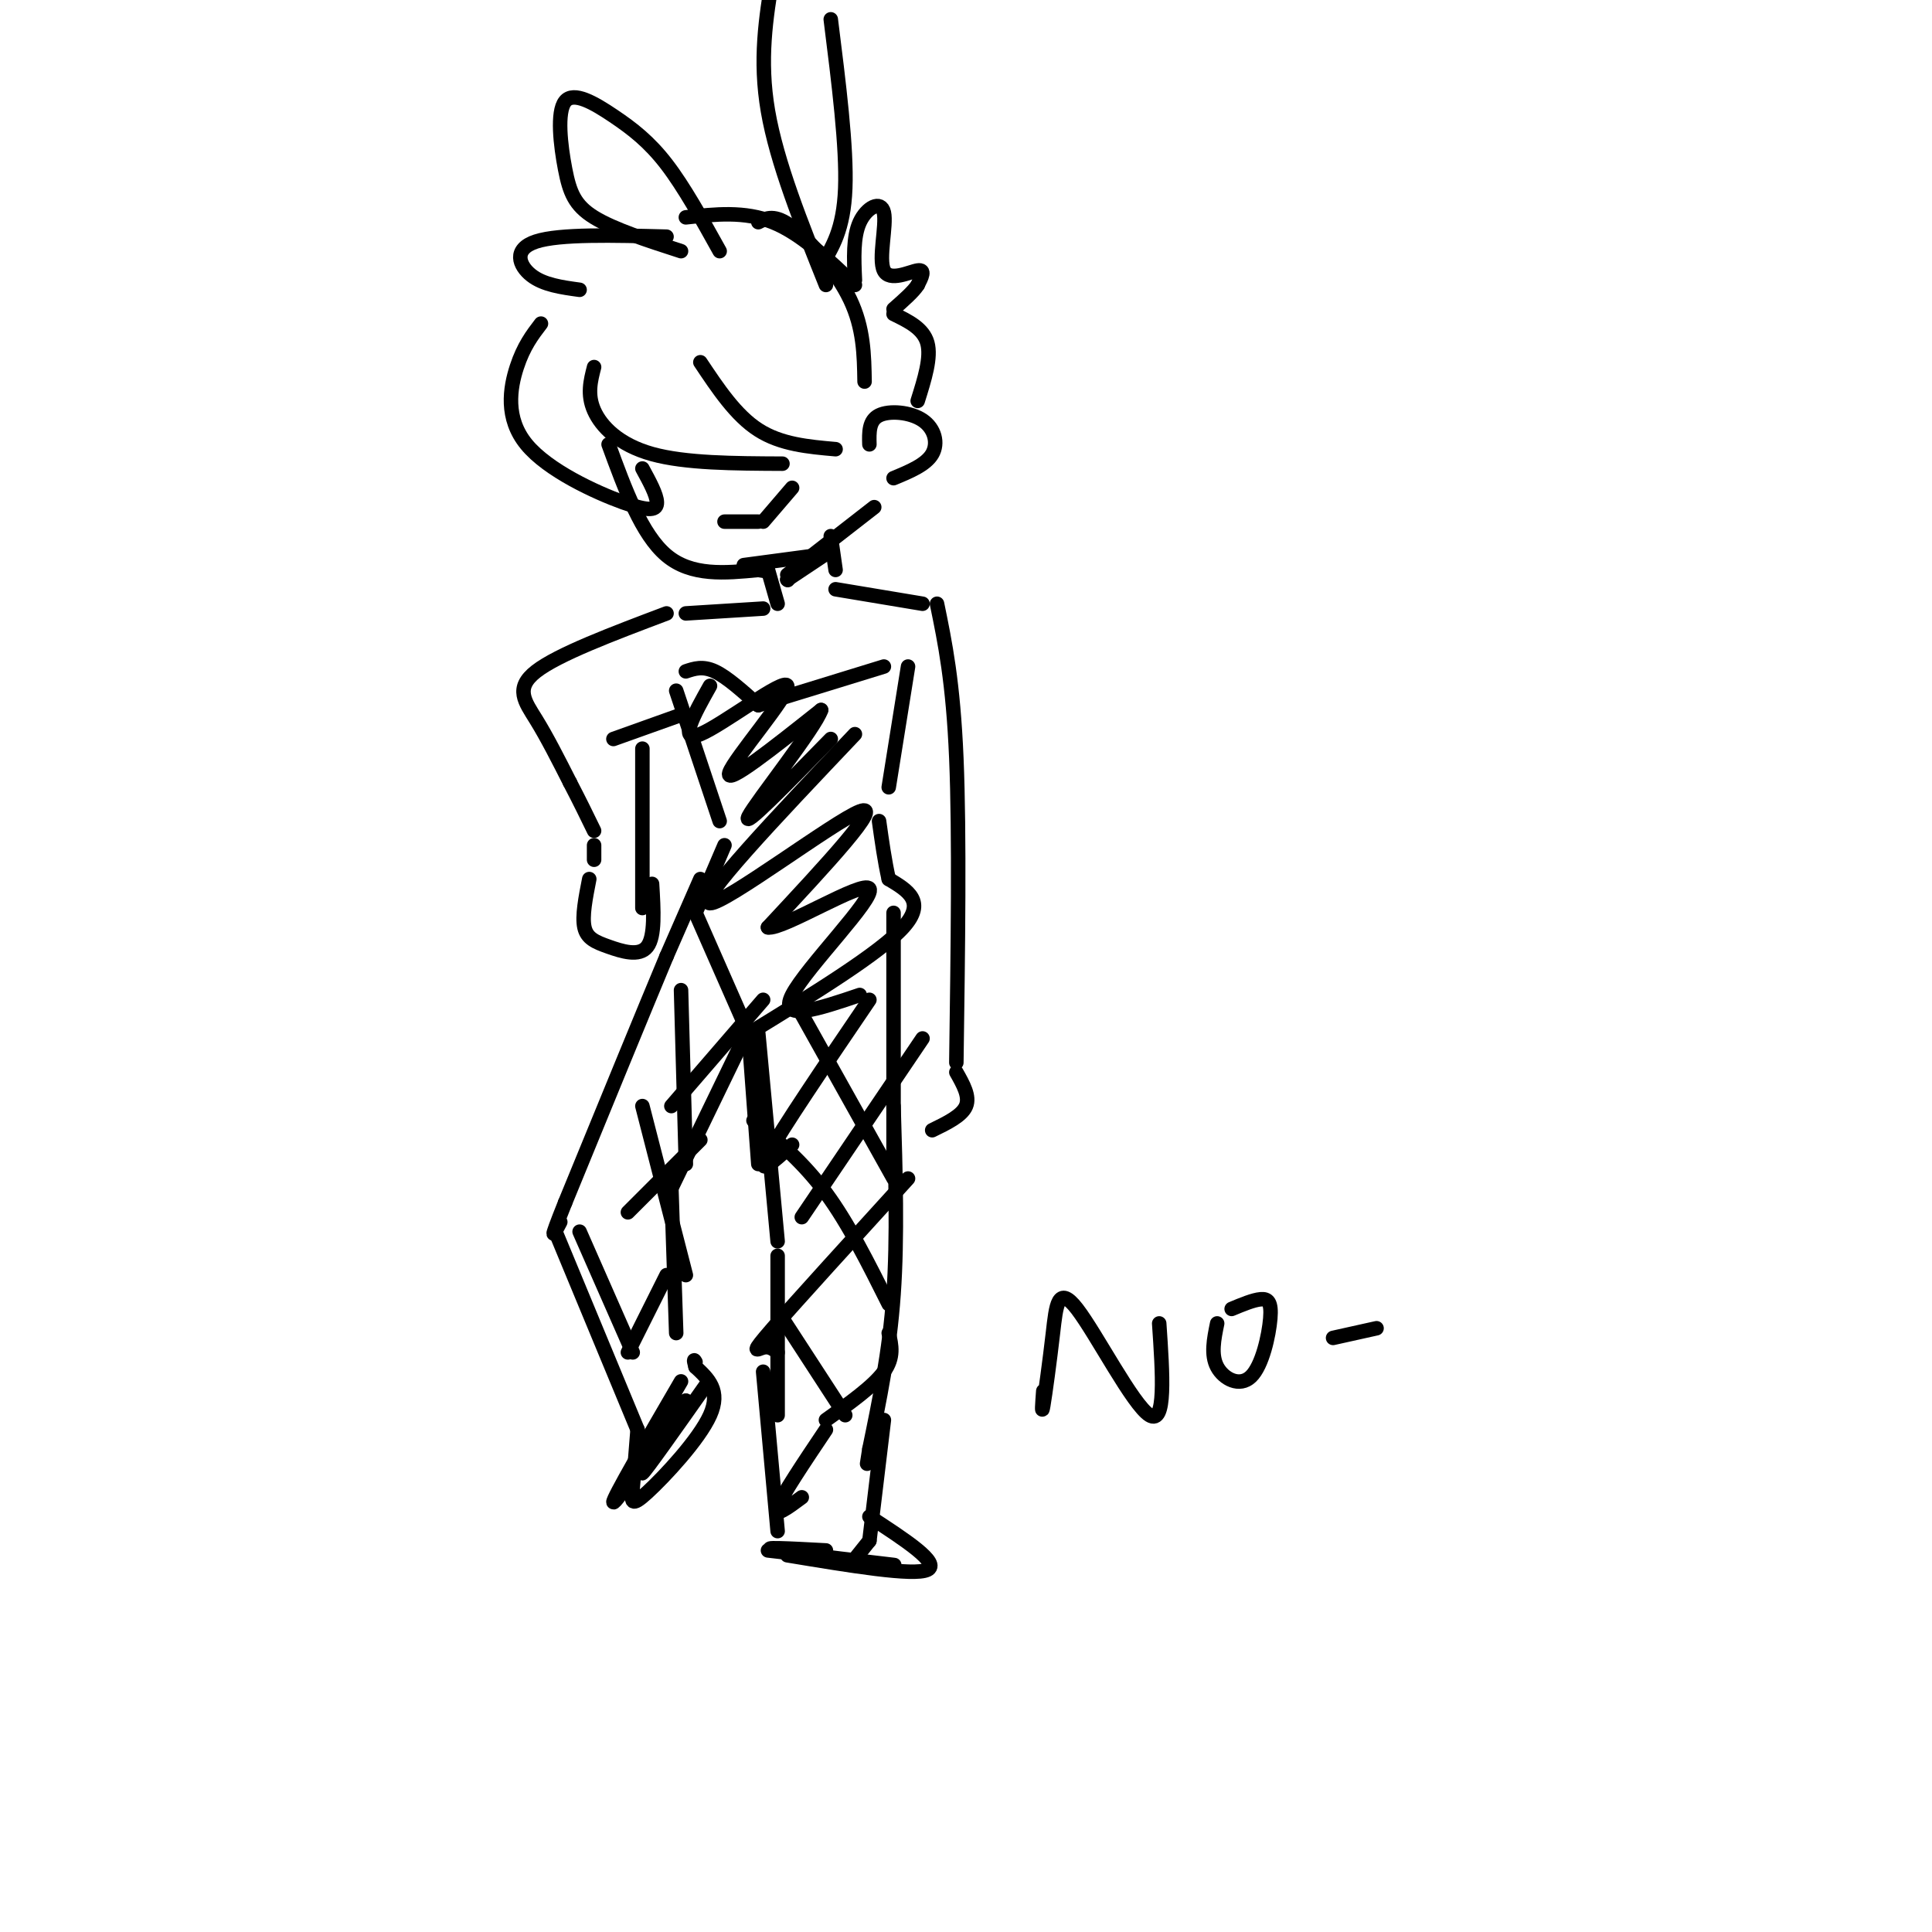 <svg viewBox='0 0 400 400' version='1.1' xmlns='http://www.w3.org/2000/svg' xmlns:xlink='http://www.w3.org/1999/xlink'><g fill='none' stroke='rgb(0,0,0)' stroke-width='3' stroke-linecap='round' stroke-linejoin='round'><path d='M126,92c3.417,9.333 6.833,18.667 12,23c5.167,4.333 12.083,3.667 19,3'/><path d='M157,118c3.167,0.500 1.583,0.250 0,0'/><path d='M163,119c0.000,0.000 18.000,-14.000 18,-14'/><path d='M180,92c-0.065,-2.470 -0.131,-4.940 2,-6c2.131,-1.060 6.458,-0.708 9,1c2.542,1.708 3.298,4.774 2,7c-1.298,2.226 -4.649,3.613 -8,5'/><path d='M138,49c-11.067,-0.289 -22.133,-0.578 -27,1c-4.867,1.578 -3.533,5.022 -1,7c2.533,1.978 6.267,2.489 10,3'/><path d='M112,67c-1.794,2.344 -3.589,4.689 -5,9c-1.411,4.311 -2.440,10.589 2,16c4.440,5.411 14.349,9.957 20,12c5.651,2.043 7.043,1.584 7,0c-0.043,-1.584 -1.522,-4.292 -3,-7'/><path d='M123,76c-0.733,2.844 -1.467,5.689 0,9c1.467,3.311 5.133,7.089 12,9c6.867,1.911 16.933,1.956 27,2'/><path d='M145,75c3.667,5.500 7.333,11.000 12,14c4.667,3.000 10.333,3.500 16,4'/><path d='M142,45c6.083,-0.667 12.167,-1.333 18,1c5.833,2.333 11.417,7.667 17,13'/><path d='M177,58c-0.199,-4.477 -0.399,-8.954 1,-12c1.399,-3.046 4.396,-4.662 5,-2c0.604,2.662 -1.183,9.601 0,12c1.183,2.399 5.338,0.257 7,0c1.662,-0.257 0.831,1.372 0,3'/><path d='M190,59c-0.833,1.333 -2.917,3.167 -5,5'/><path d='M185,65c3.083,1.500 6.167,3.000 7,6c0.833,3.000 -0.583,7.500 -2,12'/><path d='M150,108c0.000,0.000 7.000,0.000 7,0'/><path d='M158,108c0.000,0.000 6.000,-7.000 6,-7'/><path d='M159,118c0.000,0.000 2.000,7.000 2,7'/><path d='M172,111c0.000,0.000 1.000,7.000 1,7'/><path d='M154,117c0.000,0.000 15.000,-2.000 15,-2'/><path d='M172,114c0.000,0.000 -9.000,6.000 -9,6'/><path d='M163,120c0.000,0.000 0.100,0.100 0.1,0.1'/><path d='M173,122c0.000,0.000 18.000,3.000 18,3'/><path d='M158,126c0.000,0.000 -16.000,1.000 -16,1'/><path d='M140,143c0.000,0.000 9.000,27.000 9,27'/><path d='M188,138c0.000,0.000 -4.000,25.000 -4,25'/><path d='M142,139c1.750,-0.583 3.500,-1.167 6,0c2.500,1.167 5.750,4.083 9,7'/><path d='M157,146c0.000,0.000 26.000,-8.000 26,-8'/><path d='M147,142c-3.351,5.970 -6.702,11.940 -2,10c4.702,-1.940 17.458,-11.792 18,-10c0.542,1.792 -11.131,15.226 -12,18c-0.869,2.774 9.065,-5.113 19,-13'/><path d='M170,147c-1.133,3.578 -13.467,19.022 -15,22c-1.533,2.978 7.733,-6.511 17,-16'/><path d='M150,175c0.000,0.000 -6.000,14.000 -6,14'/><path d='M144,189c0.000,0.000 11.000,25.000 11,25'/><path d='M155,214c13.583,-8.333 27.167,-16.667 32,-22c4.833,-5.333 0.917,-7.667 -3,-10'/><path d='M184,182c-0.833,-3.667 -1.417,-7.833 -2,-12'/><path d='M177,152c-16.533,17.422 -33.067,34.844 -30,35c3.067,0.156 25.733,-16.956 31,-19c5.267,-2.044 -6.867,10.978 -19,24'/><path d='M159,192c2.929,0.595 19.750,-9.917 21,-8c1.250,1.917 -13.071,16.262 -16,22c-2.929,5.738 5.536,2.869 14,0'/><path d='M145,182c0.000,0.000 -7.000,16.000 -7,16'/><path d='M138,198c-4.667,11.167 -12.833,31.083 -21,51'/><path d='M117,249c-3.667,9.167 -2.333,6.583 -1,4'/><path d='M154,215c0.000,0.000 -15.000,31.000 -15,31'/><path d='M139,246c0.000,0.000 1.000,30.000 1,30'/><path d='M115,255c0.000,0.000 17.000,41.000 17,41'/><path d='M132,296c-0.357,4.542 -0.714,9.083 -1,12c-0.286,2.917 -0.500,4.208 3,1c3.500,-3.208 10.714,-10.917 13,-16c2.286,-5.083 -0.357,-7.542 -3,-10'/><path d='M144,283c-0.500,-1.833 -0.250,-1.417 0,-1'/><path d='M155,214c0.000,0.000 2.000,27.000 2,27'/><path d='M185,189c0.000,0.000 0.000,50.000 0,50'/><path d='M157,214c0.000,0.000 4.000,43.000 4,43'/><path d='M161,260c0.000,0.000 0.000,33.000 0,33'/><path d='M185,229c0.417,13.583 0.833,27.167 0,39c-0.833,11.833 -2.917,21.917 -5,32'/><path d='M180,300c-0.833,5.333 -0.417,2.667 0,0'/><path d='M158,284c0.000,0.000 3.000,33.000 3,33'/><path d='M183,294c0.000,0.000 -3.000,25.000 -3,25'/><path d='M180,319c0.000,0.000 -4.000,5.000 -4,5'/><path d='M138,127c-11.244,4.244 -22.489,8.489 -27,12c-4.511,3.511 -2.289,6.289 0,10c2.289,3.711 4.644,8.356 7,13'/><path d='M118,162c2.000,3.833 3.500,6.917 5,10'/><path d='M123,175c0.000,0.000 0.000,3.000 0,3'/><path d='M122,182c-0.756,3.851 -1.512,7.702 -1,10c0.512,2.298 2.292,3.042 5,4c2.708,0.958 6.345,2.131 8,0c1.655,-2.131 1.327,-7.565 1,-13'/><path d='M141,148c0.000,0.000 -14.000,5.000 -14,5'/><path d='M133,155c0.000,0.000 0.000,33.000 0,33'/><path d='M194,125c1.667,8.083 3.333,16.167 4,32c0.667,15.833 0.333,39.417 0,63'/><path d='M198,222c1.417,2.500 2.833,5.000 2,7c-0.833,2.000 -3.917,3.500 -7,5'/><path d='M171,59c-5.083,-12.667 -10.167,-25.333 -12,-36c-1.833,-10.667 -0.417,-19.333 1,-28'/><path d='M172,4c1.667,13.250 3.333,26.500 3,35c-0.333,8.500 -2.667,12.250 -5,16'/><path d='M149,52c-3.702,-6.662 -7.403,-13.323 -11,-18c-3.597,-4.677 -7.088,-7.369 -11,-10c-3.912,-2.631 -8.244,-5.200 -10,-3c-1.756,2.200 -0.934,9.169 0,14c0.934,4.831 1.981,7.523 6,10c4.019,2.477 11.009,4.738 18,7'/><path d='M157,46c1.689,-0.867 3.378,-1.733 7,1c3.622,2.733 9.178,9.067 12,15c2.822,5.933 2.911,11.467 3,17'/><path d='M180,207c-9.167,13.500 -18.333,27.000 -21,32c-2.667,5.000 1.167,1.500 5,-2'/><path d='M191,215c0.000,0.000 -25.000,37.000 -25,37'/><path d='M188,244c-11.533,12.667 -23.067,25.333 -28,31c-4.933,5.667 -3.267,4.333 -2,4c1.267,-0.333 2.133,0.333 3,1'/><path d='M184,276c0.583,2.500 1.167,5.000 -1,8c-2.167,3.000 -7.083,6.500 -12,10'/><path d='M166,210c0.000,0.000 19.000,34.000 19,34'/><path d='M156,232c5.167,4.333 10.333,8.667 15,15c4.667,6.333 8.833,14.667 13,23'/><path d='M162,273c0.000,0.000 13.000,20.000 13,20'/><path d='M180,314c7.417,4.833 14.833,9.667 12,11c-2.833,1.333 -15.917,-0.833 -29,-3'/><path d='M171,296c-4.583,6.833 -9.167,13.667 -10,16c-0.833,2.333 2.083,0.167 5,-2'/><path d='M158,207c0.000,0.000 -19.000,22.000 -19,22'/><path d='M145,236c0.000,0.000 -15.000,15.000 -15,15'/><path d='M141,205c0.000,0.000 1.000,36.000 1,36'/><path d='M133,229c0.000,0.000 9.000,35.000 9,35'/><path d='M120,255c0.000,0.000 11.000,25.000 11,25'/><path d='M138,264c0.000,0.000 -8.000,16.000 -8,16'/><path d='M141,286c-7.083,12.167 -14.167,24.333 -14,25c0.167,0.667 7.583,-10.167 15,-21'/><path d='M142,290c-4.833,7.750 -9.667,15.500 -9,15c0.667,-0.500 6.833,-9.250 13,-18'/><path d='M159,321c13.867,1.600 27.733,3.200 26,3c-1.733,-0.200 -19.067,-2.200 -24,-3c-4.933,-0.800 2.533,-0.400 10,0'/><path d='M216,288c-0.191,2.609 -0.383,5.219 0,3c0.383,-2.219 1.340,-9.265 2,-15c0.660,-5.735 1.024,-10.159 5,-5c3.976,5.159 11.565,19.903 15,22c3.435,2.097 2.718,-8.451 2,-19'/><path d='M252,274c-0.665,3.249 -1.330,6.498 0,9c1.330,2.502 4.656,4.258 7,2c2.344,-2.258 3.708,-8.531 4,-12c0.292,-3.469 -0.488,-4.134 -2,-4c-1.512,0.134 -3.756,1.067 -6,2'/><path d='M276,277c0.000,0.000 9.000,-2.000 9,-2'/></g>
</svg>